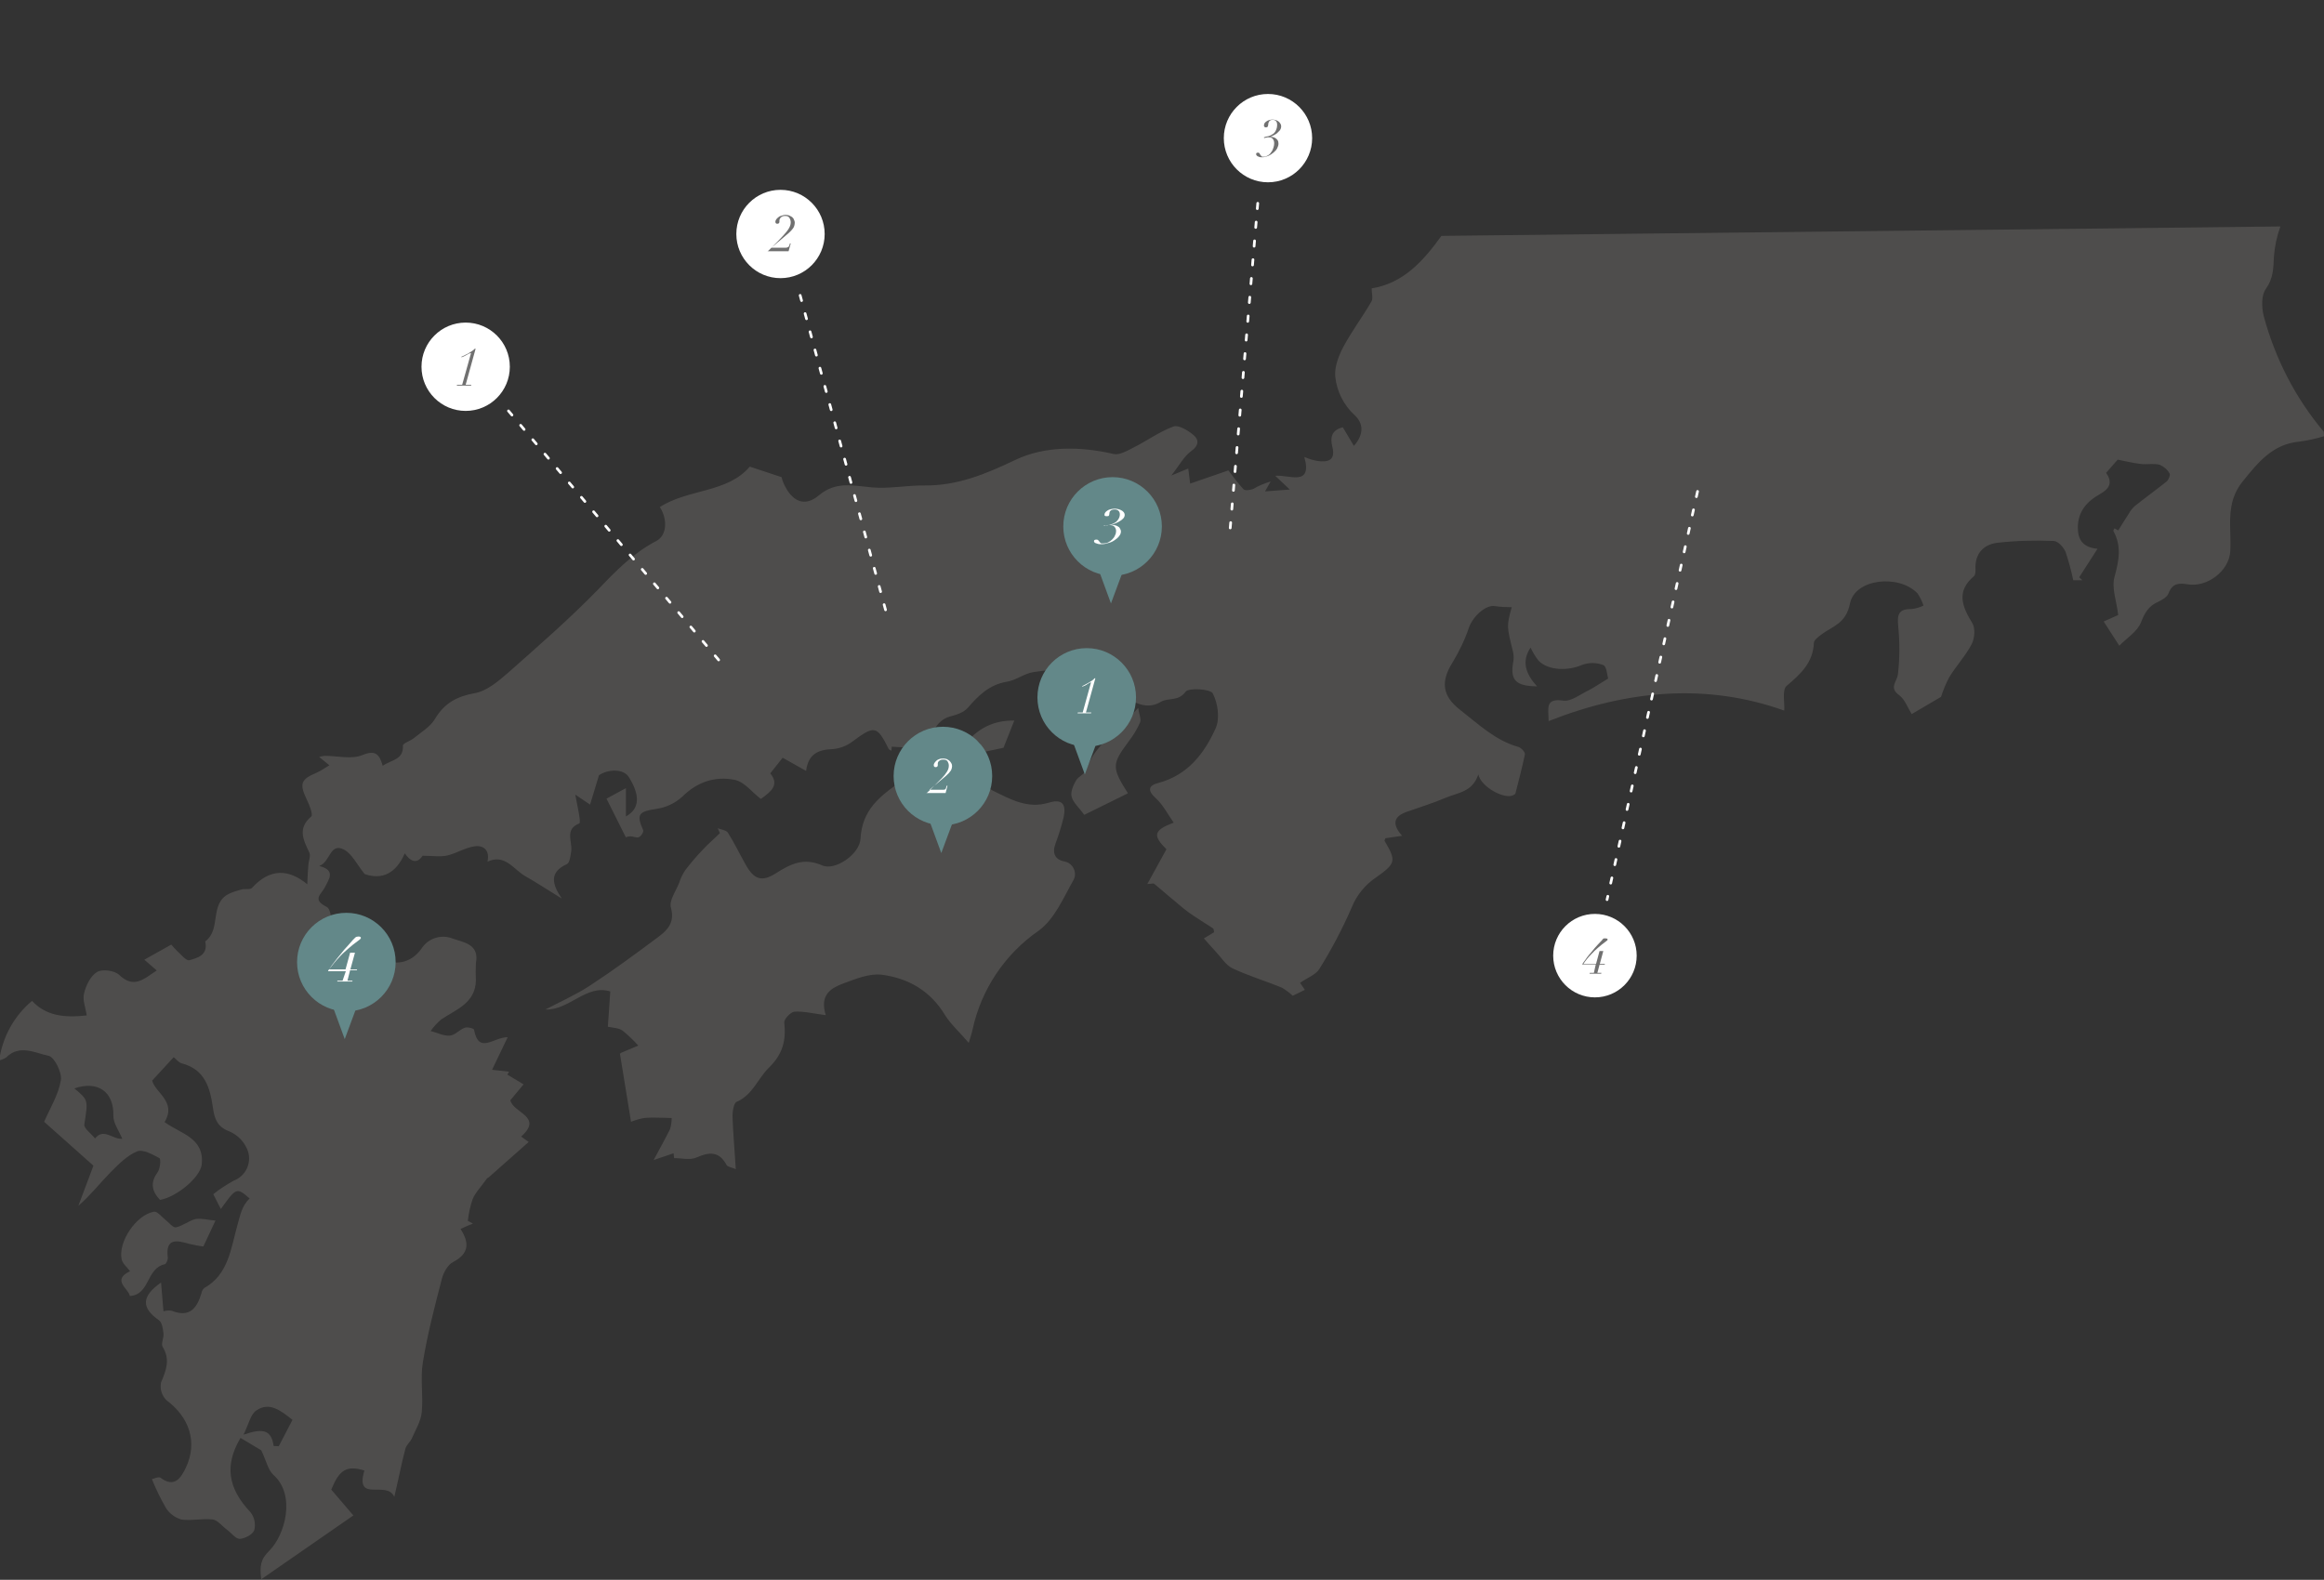 <?xml version="1.0" encoding="utf-8"?>
<!-- Generator: Adobe Illustrator 28.3.0, SVG Export Plug-In . SVG Version: 6.00 Build 0)  -->
<svg version="1.1" id="_レイヤー_2" xmlns="http://www.w3.org/2000/svg" xmlns:xlink="http://www.w3.org/1999/xlink" x="0px"
	 y="0px" viewBox="0 0 862.9 586.7" style="enable-background:new 0 0 862.9 586.7;" xml:space="preserve">
<rect x="0" y="0" width="862.9" height="586.7" fill="#333333" stroke="none"/>
<style type="text/css">
	.st0{opacity:0.27;}
	.st1{clip-path:url(#SVGID_00000103983286589589102450000002765707383015253951_);}
	.st2{fill:#99948F;}
	.st3{fill:#638889;}
	.st4{fill:#FFFFFF;}
	.st5{fill:none;stroke:#FFFFFF;stroke-linecap:round;stroke-dasharray:0,0,2,5;}
	.st6{fill:#707070;}
</style>
<g id="_レイヤー_1-2">
	<g>
		<g id="_グループ_12" class="st0">
			<g>
				<defs>
					<rect id="SVGID_1_" y="84.1" width="862.9" height="502.6"/>
				</defs>
				<clipPath id="SVGID_00000160902104142950400780000013999369768131070595_">
					<use xlink:href="#SVGID_1_"  style="overflow:visible;"/>
				</clipPath>
				<g style="clip-path:url(#SVGID_00000160902104142950400780000013999369768131070595_);">
					<g id="_グループ_11">
						<path id="_パス_496" class="st2" d="M846.7,84.1c-1.3,3.6-2.1,7.4-2.4,11.2c-0.2,4.3-0.2,8.1-3,12c-1.7,2.3-1.6,6.8-0.8,10
							c4.2,15.7,11.7,30.4,22.2,42.9c0.2,0.2,0.1,0.7,0.2,1.8c-3,0.9-6,1.6-9.1,2c-9.9,0.9-15.3,7.6-21.1,14.8
							c-6.6,8.1-4.1,17.1-4.6,25.9c-0.4,7.3-8.5,13.5-15.8,12.3c-3.1-0.5-5.7-0.5-7.1,3.3c-0.5,1.4-2.4,2.5-3.9,3.2
							c-3.4,1.5-4.9,3.9-6.3,7.5c-1.3,3.5-5.4,6-8.1,8.8c-2.5-3.9-4.1-6.3-5.8-9l5.4-2.4c-0.6-5.1-2.5-10-1.4-14.1
							c1.7-6.1,2.7-11.5-0.4-17.1c-0.1-0.2,0.3-0.7,0.4-1l1.4,0.8c1.3-2.1,2.6-4.2,3.9-6.2c0.6-1.1,1.4-2.1,2.3-2.9
							c3.9-3.1,7.9-6,11.8-9.1c0.7-0.6,1.4-2.4,1.1-2.9c-0.8-1.5-2.1-2.6-3.7-3.3c-2.2-0.6-4.7,0-7-0.3c-2.8-0.3-5.5-1-8.6-1.6
							l-4.3,4.9c2.2,3.2,1.8,5.6-2.3,7.9c-4.7,2.6-8.2,6.4-8.2,12.4c0,4.5,1.8,7.4,7.3,7.9c-2.4,3.8-4.6,7.2-6.8,10.6l1.2,1.1h-3.4
							c-0.7-3.5-1.7-7-2.8-10.4c-0.7-1.8-2.8-4.1-4.4-4.2c-7.1-0.3-14.2-0.1-21.2,0.7c-5,0.7-8.2,4.1-7.9,9.8c0,0.9,0,2.1-0.6,2.6
							c-6.7,5.7-4.3,11.3-0.6,17.4c1.2,1.9,0.9,5.6-0.2,7.8c-2.3,4.4-5.8,8.1-8.4,12.4c-1.2,2.3-2.2,4.7-3,7.2l-10.9,6.4
							c-1.4-2.3-2.5-5.4-4.6-7c-4-2.9-0.8-5-0.5-7.8c0.7-5.9,0.7-12,0.1-17.9c-0.4-4.2,0.1-6.4,4.9-6.3c1.6-0.2,3.1-0.6,4.5-1.3
							c-0.5-1.6-1.3-3.1-2.2-4.5c-6.8-7.2-23.2-5.6-25.1,3.7c-1.5,7.6-6.5,8.4-10.7,11.6c-1,0.8-2.6,1.9-2.7,3
							c-0.3,7.4-4.9,11.6-10.1,16c-1.8,1.5-0.7,6.3-0.9,9.2c-28.5-10.2-57.9-7.8-87.5,3.9c0-4.7-1.5-8.6,5.5-7.6
							c2.9,0.4,6.3-2.4,9.5-3.9c2.1-1.1,4.1-2.5,7.1-4.3c-0.4-1.3-0.5-4.5-1.8-5c-2.5-1-5.3-1-7.8-0.1c-5.2,2.3-12.5,2.2-16.2-1.5
							c-1.2-1.5-2.2-3.2-3-4.9c-3.5,5.2-1.7,9.9,2.4,14.4c-8-0.1-9.9-2.4-8.9-8.7c0.3-1.3,0.3-2.7,0-4.1c-2.4-9.6-2.4-9.6-0.5-16.6
							c-2.1,0-4.2-0.1-6.2-0.4c-3.3-0.6-8.1,3.6-9.7,8c-1.5,4.5-3.6,8.8-6,12.8c-4.5,7.1-4,12.5,2.7,17.7
							c6.8,5.3,13.1,11.4,21.7,13.8c1,0.3,2.5,1.9,2.4,2.7c-1,4.9-2.3,9.7-3.5,14.5c-0.1,0.3-0.5,0.6-0.8,0.7
							c-3,1.7-11.9-2.8-13-7.7c-2.2,6.6-7.5,6.7-12.2,8.7c-4.7,2-9.6,3.5-14.4,5.2s-5.6,4.5-1.7,8.9l-6.2,0.9
							c-0.1,0.3-0.4,0.8-0.3,1c4.3,7.3,4.3,8.3-3.1,13.5c-4.2,2.8-7.4,6.8-9.2,11.4c-3.4,7.8-7.4,15.4-11.9,22.6
							c-1.3,2.2-4.5,3.3-7.2,5.2l1.8,2.6l-4.5,2.2c-1.2-1.1-2.5-2.1-4-3c-6.1-2.5-12.5-4.4-18.4-7.2c-2.5-1.2-4.2-4.1-6.2-6.2
							c-1.4-1.5-2.7-3-4.4-4.9l3.8-2.3c-0.1-0.5-0.1-1.3-0.5-1.5c-3-2-6.1-3.8-9-5.9c-2.5-1.8-4.7-3.9-7.1-5.8
							c-1.9-1.6-3.8-3.3-5.8-4.9l-2.4,0.2l7.1-12.9c-5.1-5.1-4.9-7,2.7-9.9c-2.3-3.2-4-6.7-6.7-9.1c-3.2-2.9-2.6-4.7,0.9-5.6
							c11-2.9,17.2-11,21.4-20.4c1.6-3.6,0.8-9.2-1.1-12.9c-0.8-1.6-8.9-2.2-10.1-0.6c-2.7,3.7-6.3,2.1-9.1,3.7
							c-4.8,2.9-8.9,0.8-13-1.4c-3-1.6-6.4-2.8-8.9-4.9c-7.7-6.5-16.6-6.1-25.5-4.7c-3.4,0.5-6.5,3.1-10,3.6
							c-6.4,1.1-10.4,5.1-14.4,9.7c-1.5,1.7-4.2,2.6-6.6,3.2c-5.1,1.4-8.2,7.4-5.9,12.1l-15.7-0.9l-0.1,1.5c-0.3-0.2-0.8-0.3-1-0.6
							c-4.4-8.8-5.3-8.9-13.5-2.8c-2.1,1.6-4.7,2.6-7.4,2.8c-5.3,0.2-9,1.8-9.8,8.1l-8.7-4.9l-4.6,5.8c3.5,4.3,0.3,6.8-3.5,9.5
							c-3.2-2.4-6.1-6.4-9.8-7.1c-7.1-1.4-13.8,0.7-19.4,6.3c-2.7,2.4-6,4-9.6,4.5c-6.6,1-7.5,2-4.9,7.9c0.3,0.6-0.8,2.3-1.6,2.6
							c-0.9,0.4-2.2-0.4-3.3-0.3c-0.9,0-1.8,0.5-1.5,0.4l-7.2-14.4l7.2-3.9v10.5c5.1-2.8,5.4-7.7,1.1-14.6c-2-3.2-7.7-3-11.1-0.7
							l-3.3,10.9l-5.5-3.7c0.6,3.4,1.1,5.4,1.4,7.4c0.2,1.1,0.5,3.2,0.1,3.3c-5.6,2.2-2.5,6.8-3,10.3c-0.3,1.7-0.5,4.3-1.6,4.8
							c-6.6,3-5.6,7.4-1.9,12.8c-5.1-3.1-9.3-5.9-13.7-8.4c-4.3-2.5-7.4-8.3-13.9-5.3c0.9-4-1.2-6.2-4.8-5.7
							c-3.5,0.5-6.7,2.6-10.1,3.4c-2.6,0.6-5.4,0.1-9.2,0.1c-1.2,1.9-3.5,3.6-6.6-0.9c-3.2,7.4-8.4,10-14.9,7.7
							c-2.9-3.6-4.7-7.5-7.7-9.1c-5.3-2.7-5,4.7-9.2,6.1c6.5,1.6,3.4,5.2,2.2,7.8c-1.4,2.8-5,4.6,0.6,7.4c1.9,1,1.6,6.1,2.7,9.1
							c1.7,4.7,4.6,7.9,10.4,7.3c1.9-0.2,4.2,1.2,6.1,2.3c5.9,3.5,12.1,2.3,16-3.2c2.4-3.8,7.2-5.4,11.4-3.8c4.1,1.5,10.2,2,8.8,9.2
							c-0.1,2.1-0.1,4.3,0,6.4c-0.2,8.5-7.4,10.8-12.9,14.5c-1.5,1.3-2.8,2.7-3.9,4.3c2.4,0.6,4.8,1.9,7.1,1.7
							c1.9-0.1,3.6-2.2,5.5-2.9c1-0.4,3.4,0.2,3.5,0.7c1.8,9.3,7.1,2.8,12.5,2.8l-5.8,12.1l6.3,0.7c-0.2,0.4-0.4,0.8-0.6,1.1l6,3.6
							l-4.9,5.9c1,4.8,12.4,6,4,13.5l2.8,2c-5,4.4-9.9,8.8-14.8,13.1c-0.6,0.5-1.4,0.6-0.5,0.2c-2.5,3.5-4.5,5.5-5.5,7.9
							c-0.9,2.6-1.5,5.4-1.8,8.1l1.9,1c-1.5,0.6-2.9,1.2-4.6,2c3.2,5,3.4,9.1-2.8,12.3c-1.9,1-3.5,3.8-4.1,6.1
							c-2.7,10.4-5.4,20.7-7.1,31.2c-1,6,0.2,12.3-0.4,18.4c-0.3,3.4-2.3,6.6-3.7,9.8c-0.6,1.4-2.1,2.5-2.4,3.9
							c-1.4,5.3-2.4,10.6-4.1,17.8c-2.8-6.4-14.7,2.5-11.1-9.8c-6.7-2-9.3-0.2-12.3,7.1l8.2,9.6l-34.2,23.7c-0.6-4.8-0.3-7.4,3-10.6
							c5.8-5.8,10-20.6,1.5-28.2c-2-1.8-2.6-5.2-4.5-9.1l-7.7-4.6c-6,10.2-4.7,18.7,3.7,27.6c1.5,1.9,2,4.4,1.4,6.7
							c-0.6,1.6-3.5,3.1-5.4,3.2c-1.5,0-3.1-2.2-4.7-3.4c-1.8-1.3-3.4-3.5-5.3-3.8c-3.8-0.5-7.9,0.6-11.7,0
							c-2.3-0.7-4.4-2.2-5.7-4.3c-2-3.5-3.7-7-5.2-10.7c0.7-0.1,2.5-1,3.2-0.5c5.3,4,7.7-0.2,9.4-3.7c4.5-9.5,1.3-18.8-7.2-25.1
							c-1.7-1.7-2.5-4.2-2-6.6c1.9-4.5,3.5-8.5,0.6-13.2c-0.7-1.1,0.5-3.4,0.3-5c-0.2-1.7-0.5-4.1-1.7-4.9c-6.5-4.6-6.6-8.8,0.8-14
							c0.3,3.8,0.6,7.1,0.9,10.7c1-0.3,2.1-0.4,3.1-0.2c6.6,2.6,9.3-0.9,11-6.5c0.1-0.8,0.5-1.5,1.1-2c9-5,9.9-15,12.2-23.1
							c1.1-3.8,1.6-7.3,4.6-10.1c-4.8-4.2-5-4.1-10.7,3.9l-2.8-5.5c2.3-1.9,4.9-3.5,7.5-5c4.4-1.6,6.8-6.4,5.4-10.9
							c-1.2-3.4-3.7-6.1-7.1-7.5c-4.5-1.7-5.4-5-5.9-8.5c-1.1-7.6-2.9-14.4-11.6-16.7c-1.2-0.3-2.1-1.6-3-2.3l-8,8.7
							c1.1,4.5,9.2,7.9,4.6,15.4c5.7,4.3,14.9,5.7,13.8,15.8c-0.6,4.8-9.4,12.1-15.5,13.1c-3-3.2-3.7-6.4-0.9-10.2
							c1-1.4,1.3-5,0.7-5.3c-2.6-1.4-6.2-3.4-8.3-2.5c-3.7,1.5-6.9,4.8-9.9,7.8c-3.9,4-7.4,8.5-11.9,12.4l5.6-14.9l-18.3-16.3
							c2.2-5.1,5.3-10,6.2-15.4c0.5-2.9-2.4-8.6-4.5-9.1c-5-1-10.8-4.4-15.8,0.6c-0.8,0.5-1.7,0.9-2.6,1.1
							c1.2-8.6,5.5-16.5,12.2-22.1c5,5.4,11.7,6.4,20.3,5.4c-0.4-2.9-1.6-5.7-1-8.1c0.7-3,2.4-6.5,4.8-8c1.9-1.2,6.5-0.6,8.2,1
							c5.5,5.3,9.2,1.6,14-1.6l-4.6-4l10-5.6c0.7,0.8,1.4,1.6,2.1,2.3c1.5,1.3,3.4,3.8,4.6,3.5c2.9-0.8,6.8-1.8,6-6.5
							c0-0.2-0.2-0.5-0.1-0.5c6.1-4.4,1.4-14.1,8.9-17.7c1.5-0.7,3.1-1.2,4.7-1.6c1.3-0.3,3.2,0.2,3.8-0.6
							c6.6-7.2,13.5-7.1,20.5-1.3c0.1-2.6,0.2-4.9,0.4-7.2c0.1-1.5,0.9-3.3,0.4-4.5c-2.2-4.7-4.6-9,0.7-13.5
							c0.7-0.6-0.7-4.3-1.7-6.3c-2.8-5.8-2.2-7.5,3.6-9.9c1.7-0.8,3.2-1.8,4.8-2.8l-3.8-3.1c0.7-0.2,1.4-0.3,2.1-0.4
							c4.7,0,10,1.4,14-0.3c4.9-2,6.3-0.2,7.5,4c3.3-2.3,7.8-2.2,7.5-7.5c0-0.9,2.8-1.7,4.1-2.8c2.7-2.2,6.1-4.2,7.8-7.1
							c3.5-5.9,8.2-8.4,14.9-9.6c4.4-0.8,8.6-4.4,12.2-7.5c11.4-10.1,22.9-20.1,33.5-31c6.6-6.9,13-13.5,21.6-18
							c4-2.1,4.2-8.1,1.3-12.6c10.6-6.8,25.1-5.2,33.4-15l11.8,3.9c0.2,0.9,0.5,1.8,0.9,2.6c3,6.5,7.7,8.6,12.9,4.2
							c6.4-5.4,12.8-3.6,19.7-3c6.4,0.6,13-0.8,19.5-0.7c12.3,0.1,22.7-4.2,33.8-9.5c10.9-5.2,24-5.1,36.5-2.2
							c2.2,0.5,5-1.2,7.4-2.4c5-2.5,9.6-5.9,14.8-7.8c1.9-0.7,5.5,1.5,7.5,3.2s2,3.9-1,6c-2.6,1.9-4.3,5.2-7.3,9l6.3-2.6
							c0.2,1.8,0.4,3.4,0.7,5.6c4.7-1.6,9.2-3.2,14.2-4.9c1.8,2.4,3.6,4.8,5.6,7c0.6,0.6,2.5,0.3,3.6-0.1c2-1.2,4.2-2.1,6.5-2.8
							l-2.1,3.7l9.2-0.7l-5.4-5.1c5.1-0.5,13.9,4.2,10.8-7c1.6,0.7,3.2,1.2,4.9,1.5c3.8,0.5,6.8-0.1,5.5-5.3
							c-0.8-3.1-0.5-6.2,3.9-7.2l4.1,6.9c3.8-4.3,3.6-8.4,0.2-11.5c-4-3.7-6.5-8.7-7.1-14.1c-0.4-3.6,1.2-7.8,3-11.2
							c3.1-5.8,7.1-11.1,10.4-16.8c0.7-1.2,0.1-3.1,0.1-4.9c11.8-1.9,19.2-10.2,25.9-19.5 M27.6,404.2c5.3,4.4,5.1,4.4,3.7,13.4
							c-0.2,1.5,2.6,3.4,4,5.2c3.2-4.1,6.6,0.5,10.1,0.1c-1.3-3.1-3.4-5.9-3.3-8.6C42.3,405.5,36.4,401.2,27.6,404.2 M101.6,537
							l1.9,0.1l5.1-9.8c-4.4-3.5-8.6-6.8-13.4-3.5c-2.2,1.4-2.8,5.1-4.8,9C96.7,530.7,100.7,530.3,101.6,537"/>
						<path id="_パス_497" class="st2" d="M356.8,284.2c2.3,1,4.8,1.2,5.4,2.4c1.1,2.1,6.8,0.4,4.3,5.3c-0.1,0.2,1.3,1.3,2.1,1.7
							c6.5,3.2,12.9,6.9,20.8,4.5c4.9-1.5,6.6,0.4,5.5,5.5c-0.8,3.3-1.8,6.5-3,9.7c-1.3,3.5-0.2,5.9,3.2,6.6c2.6,0.4,4.4,2.9,4,5.5
							c-0.1,0.4-0.2,0.8-0.4,1.2c-3.8,6.7-7.1,14.7-13,19c-12.6,8.7-21.4,21.9-24.6,36.8c-0.3,1.4-0.8,2.8-1.4,4.9
							c-3.3-3.9-6.6-6.8-8.8-10.3c-5.4-9-13.6-13.7-23.4-15c-4.6-0.6-9.7,1.5-14.3,3.2c-4.5,1.7-9,4.1-6.6,11.8
							c-4.6-0.6-8.2-1.5-11.6-1.3c-1.4,0.1-4,2.8-3.8,4.1c0.7,6.6-0.5,11.6-5.7,16.7c-4.1,4-6,10.1-12,12.7
							c-1.1,0.5-1.6,3.8-1.5,5.8c0.2,6.2,0.8,12.4,1.2,19.2c-1.3-0.6-2.9-0.8-3.4-1.5c-2.8-5.3-6.5-4.9-11.3-2.8
							c-2.3,1-5.4,0.2-8.2,0.2l-0.2-1.8l-7.4,2.5c2.4-4.5,4.4-8,6.1-11.5c0.4-1.3,0.6-2.7,0.6-4.1c-1.2,0-2.5-0.1-3.7-0.1
							c-2.2-0.1-4.4-0.1-6.6,0.1c-1.6,0.3-3.3,0.8-4.8,1.4l-4.1-25.2c-0.1,0.1,0.1-0.2,0.4-0.4c2.1-0.9,4.3-1.8,6.4-2.7
							c-1.8-2-3.8-3.9-5.9-5.6c-1.5-1-3.6-1-5.4-1.4c0.3-4.4,0.6-8.3,0.9-13.1c-8.9-2.8-15.3,7.1-24.1,6.7
							c5.6-2.9,11.4-5.5,16.6-8.9c8.7-5.7,17.1-11.9,25.4-18.1c3.5-2.6,6.1-5.4,4.6-10.9c-0.7-2.6,1.9-6.1,3.1-9.2
							c0.5-1.6,1.3-3.2,2.2-4.6c2-2.6,4.2-5.2,6.5-7.6c2-2.2,4.3-4.1,6.4-6.2l-0.8-1.8c1.3,0.5,3.2,0.7,3.8,1.7
							c2.4,3.8,4.3,7.8,6.5,11.7c3.1,5.6,6,6.7,11.3,3.3c5.5-3.5,10.4-5.9,17.2-2.9c4.8,2.1,13.9-4.2,14.2-9.9
							c0.6-10.6,6.9-15.7,15.1-21.3c5.5-3.8,9.1-5.9,15.1-2.9c0.9,0.5,2.8-0.7,4.2-1.3C355,285.3,355.9,284.8,356.8,284.2"/>
						<path id="_パス_498" class="st2" d="M80,453.3l-4.5,9.6c-1.8-0.2-3.6-0.6-5.4-1c-4.7-1.4-8.7-2-7.8,5.1
							c0.1,0.8-0.6,2.4-1.1,2.5c-7,1.5-5.4,11.3-13,11.8c-0.2-2.5-7-5.9,0.1-9.2c-1-1.4-2.7-2.7-3.1-4.3c-1.5-6.5,5.4-16.7,12-17.8
							c1.2-0.2,2.7,1.8,4.1,2.9s2.9,3.1,4,2.9c2.6-0.5,4.8-2.5,7.4-3.1C75,452.4,77.4,453.1,80,453.3"/>
						<path id="_パス_499" class="st2" d="M422.6,262.9c0.4,2.6,1.2,4.2,0.7,5.4c-1.1,2.5-2.5,4.8-4.2,7
							c-6.3,8.5-6.4,9.7-0.3,19.3l-16.2,8c-2-2.7-4.1-4.5-4.7-6.7c-0.5-1.8,0.6-4.2,1.6-6c0.9-1.6,3.3-2.4,3.8-4
							c2.4-7,7.6-11.6,12.9-16.2C418.2,268,419.7,266,422.6,262.9"/>
						<path id="_パス_500" class="st2" d="M357.7,276.9c5.4-6.5,11.1-9.4,18.9-9.3l-4,10.1l-8.1,1.7
							C364.5,276.2,363.6,272.9,357.7,276.9"/>
					</g>
				</g>
			</g>
		</g>
		<circle id="_楕円形_4" class="st3" cx="403.5" cy="259" r="18.3"/>
		<path id="_多角形_1" class="st3" d="M402.8,287.6l-7.7-21h15.5L402.8,287.6L402.8,287.6z"/>
		<circle id="_楕円形_5" class="st3" cx="350.1" cy="288.2" r="18.3"/>
		<path id="_多角形_2" class="st3" d="M349.5,316.8l-7.7-21h15.5L349.5,316.8L349.5,316.8z"/>
		<circle id="_楕円形_6" class="st3" cx="128.6" cy="357.3" r="18.3"/>
		<path id="_多角形_3" class="st3" d="M128,385.9l-7.7-21h15.5L128,385.9L128,385.9z"/>
		<circle id="_楕円形_8" class="st4" cx="592.2" cy="354.9" r="15.5"/>
		<line id="_線_31" class="st5" x1="630.3" y1="182.5" x2="596.7" y2="334.1"/>
		<path class="st4" d="M404.2,253.8c-0.3,0.2-0.6,0.3-0.8,0.5c-0.3,0.2-0.5,0.3-0.8,0.4s-0.5,0.2-0.7,0.3l-0.1-0.2
			c0.3-0.1,0.6-0.3,1-0.5c0.4-0.2,0.8-0.4,1.3-0.7c0.4-0.3,0.9-0.5,1.3-0.8c0.4-0.3,0.8-0.6,1-0.9h0.3l-3.5,12.7h2l-0.1,0.3h-5
			l0.1-0.3h1.8l3.1-11.2C404.8,253.4,404.5,253.6,404.2,253.8L404.2,253.8z"/>
		<path class="st4" d="M344.1,294.5c1-0.9,1.9-1.8,2.8-2.7c0.9-0.9,1.8-1.8,2.8-2.8c0.8-0.8,1.4-1.6,1.9-2.4
			c0.5-0.8,0.7-1.5,0.7-2.3c0-0.6-0.2-1.1-0.5-1.6c-0.3-0.4-0.8-0.6-1.5-0.6c-0.3,0-0.6,0-0.9,0.1c-0.3,0.1-0.5,0.2-0.7,0.4
			c-0.2,0.1-0.3,0.3-0.4,0.5c-0.1,0.2-0.1,0.4-0.1,0.5c0,0.1,0,0.2,0,0.2c0,0,0,0.1,0,0.1c0,0,0,0.1,0,0.1c0,0,0,0.1,0,0.2
			c0,0.2-0.1,0.4-0.2,0.5s-0.3,0.2-0.6,0.2c-0.5,0-0.7-0.3-0.7-0.8c0-0.2,0.1-0.5,0.3-0.8c0.2-0.3,0.4-0.5,0.7-0.8s0.7-0.5,1.1-0.6
			c0.4-0.2,0.9-0.2,1.5-0.2c0.4,0,0.9,0.1,1.2,0.2c0.4,0.2,0.7,0.4,1,0.6c0.3,0.3,0.5,0.6,0.7,0.9c0.2,0.3,0.3,0.7,0.3,1.1
			s-0.1,0.8-0.2,1.1c-0.1,0.4-0.3,0.7-0.6,1c-0.2,0.3-0.5,0.7-0.9,1c-0.3,0.3-0.7,0.7-1.1,1l-5.6,4.7v0h4.8c0.4,0,0.7,0,0.9-0.1
			c0.3-0.1,0.4-0.3,0.5-0.7l0.2-0.7h0.3l-0.7,2.7h-7.4L344.1,294.5L344.1,294.5z"/>
		<path class="st6" d="M592.5,358.2h-5l0.1-0.3c0.2-0.4,0.6-0.8,1-1.4c0.4-0.6,0.9-1.3,1.5-2c0.6-0.7,1.3-1.5,2-2.4
			c0.8-0.9,1.6-1.8,2.5-2.7c0.2-0.2,0.3-0.3,0.4-0.5c0.1-0.1,0.2-0.2,0.3-0.3c0.1-0.1,0.2-0.1,0.3-0.1c0.1,0,0.3,0,0.5,0
			c0.2,0,0.4,0,0.6,0.1c0.2,0.1,0.2,0.2,0.2,0.3c0,0.1,0,0.2-0.1,0.3c-0.1,0.1-0.3,0.2-0.5,0.4c-1.1,0.8-2.1,1.6-3,2.4
			c-0.9,0.8-1.7,1.5-2.3,2.2c-0.7,0.7-1.3,1.4-1.8,2c-0.5,0.6-0.9,1.2-1.3,1.8h4.7l1.3-4.8h1.4l-1.3,4.8h1.9l-0.1,0.3h-1.9l-0.8,3
			h1.5l-0.1,0.3h-4.3l0.1-0.3h1.5L592.5,358.2L592.5,358.2z"/>
		<circle id="_楕円形_6_00000176041772530262683360000011677852286452221875_" class="st3" cx="413.1" cy="195.5" r="18.3"/>
		<path id="_多角形_3_00000112599753586728791990000012058763295254144134_" class="st3" d="M412.5,224.1l-7.7-21h15.5
			L412.5,224.1L412.5,224.1z"/>
		<path class="st4" d="M411.6,195c0.7-0.1,1.3-0.3,2-0.7c0.7-0.3,1.2-0.8,1.6-1.4s0.6-1.2,0.6-1.9c0-0.6-0.2-1-0.5-1.3
			c-0.3-0.3-0.8-0.5-1.4-0.5c-0.8,0-1.3,0.2-1.6,0.5c-0.3,0.3-0.4,0.7-0.4,1.1c0,0.3-0.1,0.6-0.2,0.7c-0.1,0.2-0.4,0.2-0.8,0.2
			c-0.2,0-0.4,0-0.6-0.1s-0.2-0.3-0.2-0.5c0-0.3,0.1-0.5,0.3-0.8c0.2-0.3,0.5-0.5,0.8-0.7s0.7-0.4,1.2-0.5c0.5-0.1,1-0.2,1.5-0.2
			c0.5,0,1,0.1,1.4,0.2c0.5,0.1,0.8,0.3,1.2,0.5s0.6,0.5,0.8,0.7c0.2,0.3,0.3,0.6,0.3,0.9c0,0.5-0.2,1-0.6,1.4
			c-0.4,0.4-0.9,0.8-1.5,1.1c-0.6,0.3-1.1,0.6-1.7,0.8c-0.6,0.2-1,0.3-1.4,0.4l0,0c0.4,0,0.9,0,1.3,0.1c0.5,0.1,0.9,0.2,1.2,0.4
			c0.4,0.2,0.7,0.4,0.9,0.8c0.2,0.3,0.4,0.7,0.4,1.2c0,0.5-0.2,1.1-0.6,1.6c-0.4,0.6-1,1.1-1.6,1.5c-0.7,0.5-1.4,0.9-2.3,1.1
			c-0.9,0.3-1.7,0.5-2.7,0.5c-0.5,0-1,0-1.3-0.1c-0.4-0.1-0.6-0.2-0.9-0.3s-0.4-0.2-0.5-0.4c-0.1-0.1-0.1-0.3-0.1-0.4
			c0-0.2,0.1-0.3,0.3-0.4c0.2-0.1,0.4-0.1,0.6-0.1c0.2,0,0.4,0,0.5,0.1s0.3,0.2,0.5,0.5c0.1,0.2,0.2,0.3,0.3,0.4
			c0.1,0.1,0.2,0.2,0.3,0.3c0.1,0.1,0.3,0.1,0.4,0.1c0.2,0,0.4,0,0.6,0c0.6,0,1.2-0.1,1.8-0.4c0.6-0.3,1.1-0.7,1.5-1.1
			c0.4-0.4,0.8-0.9,1-1.5c0.3-0.5,0.4-1.1,0.4-1.6c0-0.6-0.2-1.1-0.6-1.6c-0.4-0.4-1-0.6-1.8-0.6c-0.2,0-0.4,0-0.6,0
			c-0.2,0-0.4,0.1-0.6,0.1c-0.2,0-0.3,0.1-0.5,0.1c-0.1,0-0.3,0.1-0.3,0.1l-0.1-0.3C410.4,195.3,410.9,195.2,411.6,195L411.6,195z"
			/>
		<path class="st4" d="M128.4,360.7h-6.6l0.1-0.3c0.3-0.5,0.8-1.1,1.3-1.9c0.6-0.8,1.2-1.6,2-2.6c0.8-1,1.7-2,2.6-3.2
			c1-1.1,2.1-2.3,3.2-3.6c0.2-0.2,0.4-0.4,0.6-0.6c0.2-0.2,0.3-0.3,0.4-0.4c0.1-0.1,0.3-0.1,0.4-0.2c0.2,0,0.4-0.1,0.6-0.1
			c0.3,0,0.5,0,0.7,0.1s0.3,0.2,0.3,0.4c0,0.2-0.1,0.3-0.2,0.4c-0.1,0.1-0.3,0.3-0.6,0.5c-1.5,1.1-2.8,2.1-3.9,3.1
			c-1.1,1-2.2,1.9-3,2.8s-1.7,1.8-2.3,2.6c-0.7,0.8-1.2,1.6-1.8,2.3h6.1l1.7-6.2h1.8l-1.7,6.2h2.5l-0.1,0.3h-2.5l-1,3.9h1.9
			l-0.1,0.3h-5.6l0.1-0.3h1.9L128.4,360.7L128.4,360.7z"/>
		<circle id="_楕円形_8_00000008834843417284422220000008302824962002778554_" class="st4" cx="172.9" cy="136.2" r="16.4"/>
		
			<line id="_線_31_00000180333006253958680970000006766789262805863838_" class="st5" x1="188.8" y1="152.6" x2="269.8" y2="248.6"/>
		<circle id="_楕円形_9" class="st4" cx="289.8" cy="86.9" r="16.4"/>
		<line id="_線_32" class="st5" x1="297.1" y1="109.7" x2="330" y2="230.9"/>
		<circle id="_楕円形_10" class="st4" cx="470.8" cy="51.3" r="16.4"/>
		<line id="_線_33" class="st5" x1="467" y1="75.5" x2="456.4" y2="200.6"/>
		<path class="st6" d="M173.8,131.5c-0.3,0.2-0.6,0.3-0.9,0.5c-0.3,0.2-0.6,0.3-0.8,0.4c-0.3,0.1-0.5,0.2-0.7,0.3l-0.1-0.2
			c0.3-0.1,0.6-0.3,1.1-0.5c0.4-0.2,0.9-0.5,1.4-0.7c0.5-0.3,0.9-0.6,1.4-0.9s0.8-0.6,1.1-0.9h0.3l-3.7,13.4h2.1l-0.1,0.3h-5.3
			l0.1-0.3h1.9l3.3-11.8C174.4,131.2,174.1,131.3,173.8,131.5L173.8,131.5z"/>
		<path class="st6" d="M285,93.4c1-1,2-1.9,2.9-2.9c1-0.9,1.9-2,2.9-3c0.8-0.9,1.5-1.7,2-2.5s0.8-1.6,0.8-2.4c0-0.7-0.2-1.2-0.5-1.7
			c-0.3-0.5-0.8-0.7-1.5-0.7c-0.3,0-0.6,0-0.9,0.1c-0.3,0.1-0.5,0.2-0.7,0.4c-0.2,0.2-0.3,0.3-0.4,0.5c-0.1,0.2-0.2,0.4-0.2,0.6
			c0,0.1,0,0.2,0,0.2c0,0,0,0.1,0,0.1s0,0.1,0,0.1c0,0,0,0.1,0,0.2c0,0.2-0.1,0.4-0.2,0.5c-0.1,0.1-0.3,0.2-0.6,0.2
			c-0.5,0-0.7-0.3-0.7-0.8c0-0.2,0.1-0.5,0.3-0.8c0.2-0.3,0.5-0.6,0.8-0.8c0.3-0.3,0.7-0.5,1.2-0.6c0.5-0.2,1-0.3,1.5-0.3
			c0.5,0,0.9,0.1,1.3,0.2c0.4,0.2,0.8,0.4,1.1,0.6c0.3,0.3,0.6,0.6,0.7,1c0.2,0.4,0.3,0.7,0.3,1.1s-0.1,0.8-0.2,1.2
			c-0.1,0.4-0.3,0.7-0.6,1.1s-0.6,0.7-0.9,1c-0.3,0.3-0.7,0.7-1.1,1l-5.9,5v0h5.1c0.4,0,0.7,0,1-0.2c0.3-0.1,0.5-0.3,0.6-0.7
			l0.2-0.7h0.3l-0.8,2.9h-7.8L285,93.4L285,93.4z"/>
		<path class="st6" d="M470.8,50.6c0.6-0.1,1.1-0.4,1.6-0.7c0.6-0.3,1-0.8,1.3-1.4c0.3-0.6,0.5-1.3,0.5-2.1c0-0.6-0.1-1.1-0.4-1.4
			c-0.3-0.3-0.7-0.5-1.2-0.5c-0.6,0-1.1,0.2-1.3,0.5c-0.2,0.3-0.4,0.7-0.4,1.2c0,0.3-0.1,0.6-0.2,0.8c-0.1,0.2-0.3,0.3-0.7,0.3
			c-0.2,0-0.3,0-0.5-0.2s-0.2-0.3-0.2-0.5c0-0.3,0.1-0.6,0.2-0.8c0.2-0.3,0.4-0.5,0.7-0.7c0.3-0.2,0.6-0.4,1-0.5
			c0.4-0.1,0.8-0.2,1.3-0.2c0.4,0,0.8,0.1,1.2,0.2c0.4,0.1,0.7,0.3,1,0.5c0.3,0.2,0.5,0.5,0.7,0.8c0.2,0.3,0.3,0.6,0.3,1
			c0,0.6-0.2,1.1-0.5,1.5s-0.8,0.8-1.2,1.2c-0.5,0.3-0.9,0.6-1.4,0.8c-0.5,0.2-0.9,0.4-1.1,0.4l0,0c0.3,0,0.7,0,1.1,0.1
			s0.7,0.2,1,0.4c0.3,0.2,0.6,0.5,0.8,0.8c0.2,0.3,0.3,0.8,0.3,1.3s-0.2,1.1-0.5,1.7c-0.3,0.6-0.8,1.1-1.4,1.6s-1.2,0.9-1.9,1.2
			s-1.5,0.5-2.2,0.5c-0.4,0-0.8,0-1.1-0.1c-0.3-0.1-0.5-0.2-0.7-0.3c-0.2-0.1-0.3-0.3-0.4-0.4c-0.1-0.1-0.1-0.3-0.1-0.4
			c0-0.2,0.1-0.4,0.2-0.4c0.1-0.1,0.3-0.1,0.5-0.1c0.2,0,0.3,0,0.4,0.1c0.1,0.1,0.3,0.3,0.4,0.6c0.1,0.2,0.2,0.3,0.3,0.4
			c0.1,0.1,0.2,0.2,0.3,0.3c0.1,0.1,0.2,0.1,0.3,0.1c0.1,0,0.3,0,0.5,0c0.5,0,1-0.2,1.5-0.5c0.5-0.3,0.9-0.7,1.2-1.2
			c0.4-0.5,0.6-1,0.8-1.6c0.2-0.6,0.3-1.1,0.3-1.7c0-0.7-0.2-1.2-0.5-1.6c-0.3-0.4-0.8-0.6-1.5-0.6c-0.1,0-0.3,0-0.5,0
			c-0.2,0-0.3,0.1-0.5,0.1s-0.3,0.1-0.4,0.1c-0.1,0-0.2,0.1-0.3,0.1l-0.1-0.3C469.8,50.8,470.2,50.7,470.8,50.6L470.8,50.6z"/>
	</g>
</g>
</svg>
